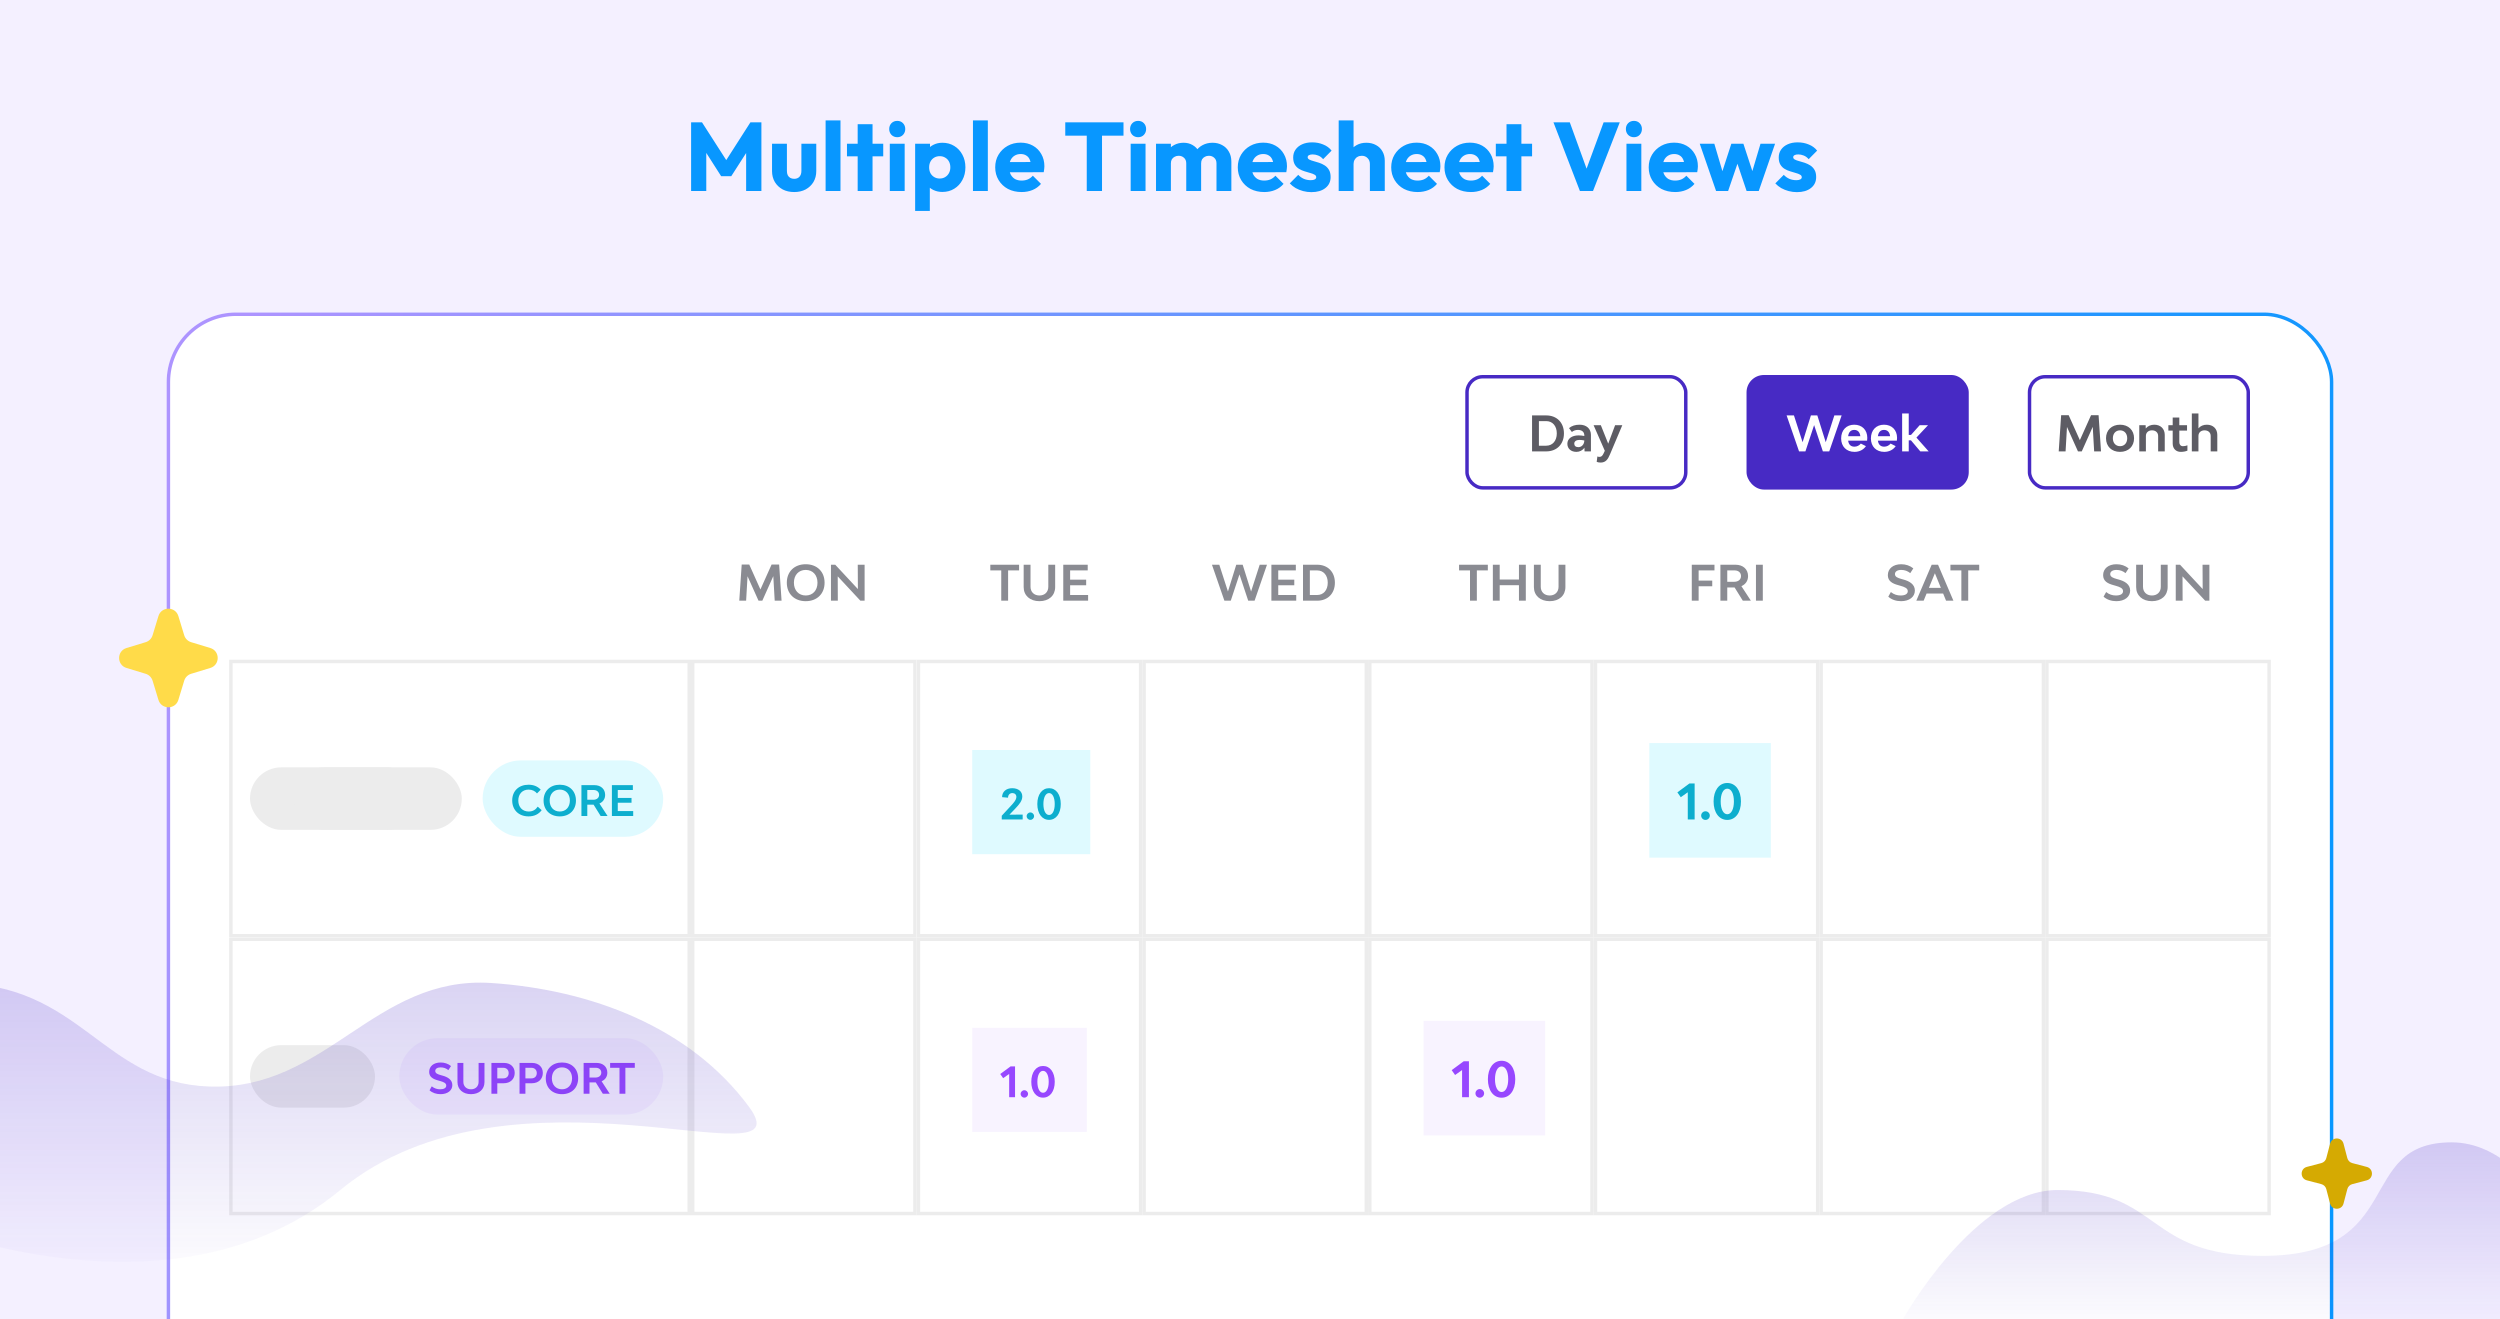 <svg width="720" height="380" viewBox="0 0 720 380" fill="none" xmlns="http://www.w3.org/2000/svg">
<rect x="0" y="0" width="720" height="380" fill="#333333" stroke="none"/>
<g clip-path="url(#clip0_118_1544)">
<rect width="720" height="380" fill="#F4F0FF"/>
<path d="M199.039 55V35.232H202.175L209.959 47.356H208.363L216.119 35.232H219.283V55H214.887V42.652L215.671 42.848L210.603 50.744H207.691L202.651 42.848L203.407 42.652V55H199.039ZM228.73 55.308C227.479 55.308 226.369 55.056 225.398 54.552C224.446 54.029 223.699 53.32 223.158 52.424C222.617 51.509 222.346 50.464 222.346 49.288V41.392H226.63V49.232C226.63 49.699 226.705 50.1 226.854 50.436C227.022 50.772 227.265 51.033 227.582 51.22C227.899 51.407 228.282 51.5 228.73 51.5C229.365 51.5 229.869 51.304 230.242 50.912C230.615 50.501 230.802 49.941 230.802 49.232V41.392H235.086V49.26C235.086 50.455 234.815 51.509 234.274 52.424C233.733 53.32 232.986 54.029 232.034 54.552C231.082 55.056 229.981 55.308 228.73 55.308ZM237.776 55V34.672H242.06V55H237.776ZM247.008 55V35.764H251.292V55H247.008ZM243.928 45.032V41.392H254.372V45.032H243.928ZM256.26 55V41.392H260.544V55H256.26ZM258.416 39.516C257.744 39.516 257.184 39.292 256.736 38.844C256.307 38.377 256.092 37.817 256.092 37.164C256.092 36.492 256.307 35.932 256.736 35.484C257.184 35.036 257.744 34.812 258.416 34.812C259.088 34.812 259.639 35.036 260.068 35.484C260.497 35.932 260.712 36.492 260.712 37.164C260.712 37.817 260.497 38.377 260.068 38.844C259.639 39.292 259.088 39.516 258.416 39.516ZM271.401 55.28C270.486 55.28 269.646 55.103 268.881 54.748C268.115 54.393 267.49 53.908 267.005 53.292C266.519 52.657 266.239 51.939 266.165 51.136V45.396C266.239 44.593 266.519 43.865 267.005 43.212C267.49 42.559 268.115 42.045 268.881 41.672C269.646 41.299 270.486 41.112 271.401 41.112C272.689 41.112 273.827 41.42 274.817 42.036C275.825 42.652 276.609 43.492 277.169 44.556C277.747 45.62 278.037 46.833 278.037 48.196C278.037 49.559 277.747 50.772 277.169 51.836C276.609 52.9 275.825 53.74 274.817 54.356C273.827 54.972 272.689 55.28 271.401 55.28ZM263.561 60.74V41.392H267.845V44.892L267.145 48.196L267.789 51.5V60.74H263.561ZM270.617 51.416C271.233 51.416 271.765 51.276 272.213 50.996C272.679 50.716 273.043 50.333 273.305 49.848C273.566 49.363 273.697 48.812 273.697 48.196C273.697 47.561 273.566 47.001 273.305 46.516C273.043 46.031 272.679 45.657 272.213 45.396C271.765 45.116 271.242 44.976 270.645 44.976C270.047 44.976 269.515 45.116 269.049 45.396C268.601 45.657 268.246 46.031 267.985 46.516C267.723 47.001 267.593 47.561 267.593 48.196C267.593 48.812 267.714 49.363 267.957 49.848C268.218 50.333 268.582 50.716 269.049 50.996C269.515 51.276 270.038 51.416 270.617 51.416ZM280.213 55V34.672H284.497V55H280.213ZM294.234 55.308C292.759 55.308 291.443 55.009 290.286 54.412C289.147 53.796 288.251 52.947 287.598 51.864C286.945 50.781 286.618 49.559 286.618 48.196C286.618 46.833 286.935 45.62 287.57 44.556C288.223 43.473 289.101 42.624 290.202 42.008C291.303 41.392 292.545 41.084 293.926 41.084C295.27 41.084 296.455 41.373 297.482 41.952C298.509 42.531 299.311 43.333 299.89 44.36C300.487 45.387 300.786 46.563 300.786 47.888C300.786 48.131 300.767 48.392 300.73 48.672C300.711 48.933 300.665 49.241 300.59 49.596L288.858 49.624V46.684L298.77 46.656L296.922 47.888C296.903 47.104 296.782 46.46 296.558 45.956C296.334 45.433 295.998 45.041 295.55 44.78C295.121 44.5 294.589 44.36 293.954 44.36C293.282 44.36 292.694 44.519 292.19 44.836C291.705 45.135 291.322 45.564 291.042 46.124C290.781 46.684 290.65 47.365 290.65 48.168C290.65 48.971 290.79 49.661 291.07 50.24C291.369 50.8 291.779 51.239 292.302 51.556C292.843 51.855 293.478 52.004 294.206 52.004C294.878 52.004 295.485 51.892 296.026 51.668C296.567 51.425 297.043 51.071 297.454 50.604L299.806 52.956C299.134 53.74 298.322 54.328 297.37 54.72C296.418 55.112 295.373 55.308 294.234 55.308ZM312.984 55V35.512H317.38V55H312.984ZM306.796 39.068V35.232H323.568V39.068H306.796ZM325.631 55V41.392H329.915V55H325.631ZM327.787 39.516C327.115 39.516 326.555 39.292 326.107 38.844C325.678 38.377 325.463 37.817 325.463 37.164C325.463 36.492 325.678 35.932 326.107 35.484C326.555 35.036 327.115 34.812 327.787 34.812C328.459 34.812 329.01 35.036 329.439 35.484C329.868 35.932 330.083 36.492 330.083 37.164C330.083 37.817 329.868 38.377 329.439 38.844C329.01 39.292 328.459 39.516 327.787 39.516ZM332.932 55V41.392H337.216V55H332.932ZM341.64 55V47.048C341.64 46.357 341.425 45.825 340.996 45.452C340.585 45.06 340.072 44.864 339.456 44.864C339.027 44.864 338.644 44.957 338.308 45.144C337.972 45.312 337.701 45.555 337.496 45.872C337.309 46.189 337.216 46.581 337.216 47.048L335.564 46.32C335.564 45.237 335.797 44.313 336.264 43.548C336.731 42.764 337.365 42.167 338.168 41.756C338.971 41.327 339.876 41.112 340.884 41.112C341.836 41.112 342.685 41.327 343.432 41.756C344.197 42.185 344.804 42.783 345.252 43.548C345.7 44.313 345.924 45.228 345.924 46.292V55H341.64ZM350.348 55V47.048C350.348 46.357 350.133 45.825 349.704 45.452C349.293 45.06 348.78 44.864 348.164 44.864C347.735 44.864 347.352 44.957 347.016 45.144C346.68 45.312 346.409 45.555 346.204 45.872C346.017 46.189 345.924 46.581 345.924 47.048L343.46 46.712C343.497 45.555 343.768 44.565 344.272 43.744C344.795 42.904 345.476 42.26 346.316 41.812C347.175 41.345 348.136 41.112 349.2 41.112C350.245 41.112 351.169 41.336 351.972 41.784C352.793 42.213 353.437 42.839 353.904 43.66C354.389 44.463 354.632 45.433 354.632 46.572V55H350.348ZM364.097 55.308C362.623 55.308 361.307 55.009 360.149 54.412C359.011 53.796 358.115 52.947 357.461 51.864C356.808 50.781 356.481 49.559 356.481 48.196C356.481 46.833 356.799 45.62 357.433 44.556C358.087 43.473 358.964 42.624 360.065 42.008C361.167 41.392 362.408 41.084 363.789 41.084C365.133 41.084 366.319 41.373 367.345 41.952C368.372 42.531 369.175 43.333 369.753 44.36C370.351 45.387 370.649 46.563 370.649 47.888C370.649 48.131 370.631 48.392 370.593 48.672C370.575 48.933 370.528 49.241 370.453 49.596L358.721 49.624V46.684L368.633 46.656L366.785 47.888C366.767 47.104 366.645 46.46 366.421 45.956C366.197 45.433 365.861 45.041 365.413 44.78C364.984 44.5 364.452 44.36 363.817 44.36C363.145 44.36 362.557 44.519 362.053 44.836C361.568 45.135 361.185 45.564 360.905 46.124C360.644 46.684 360.513 47.365 360.513 48.168C360.513 48.971 360.653 49.661 360.933 50.24C361.232 50.8 361.643 51.239 362.165 51.556C362.707 51.855 363.341 52.004 364.069 52.004C364.741 52.004 365.348 51.892 365.889 51.668C366.431 51.425 366.907 51.071 367.317 50.604L369.669 52.956C368.997 53.74 368.185 54.328 367.233 54.72C366.281 55.112 365.236 55.308 364.097 55.308ZM377.673 55.336C376.87 55.336 376.077 55.233 375.293 55.028C374.528 54.823 373.809 54.533 373.137 54.16C372.484 53.768 371.924 53.32 371.457 52.816L373.893 50.352C374.341 50.837 374.873 51.22 375.489 51.5C376.105 51.761 376.777 51.892 377.505 51.892C378.009 51.892 378.392 51.817 378.653 51.668C378.933 51.519 379.073 51.313 379.073 51.052C379.073 50.716 378.905 50.464 378.569 50.296C378.252 50.109 377.841 49.951 377.337 49.82C376.833 49.671 376.301 49.512 375.741 49.344C375.181 49.176 374.649 48.943 374.145 48.644C373.641 48.345 373.23 47.935 372.913 47.412C372.596 46.871 372.437 46.189 372.437 45.368C372.437 44.491 372.661 43.735 373.109 43.1C373.557 42.447 374.192 41.933 375.013 41.56C375.834 41.187 376.796 41 377.897 41C379.054 41 380.118 41.205 381.089 41.616C382.078 42.008 382.881 42.596 383.497 43.38L381.061 45.844C380.632 45.34 380.146 44.985 379.605 44.78C379.082 44.575 378.569 44.472 378.065 44.472C377.58 44.472 377.216 44.547 376.973 44.696C376.73 44.827 376.609 45.023 376.609 45.284C376.609 45.564 376.768 45.788 377.085 45.956C377.402 46.124 377.813 46.273 378.317 46.404C378.821 46.535 379.353 46.693 379.913 46.88C380.473 47.067 381.005 47.319 381.509 47.636C382.013 47.953 382.424 48.383 382.741 48.924C383.058 49.447 383.217 50.137 383.217 50.996C383.217 52.321 382.713 53.376 381.705 54.16C380.716 54.944 379.372 55.336 377.673 55.336ZM394.529 55V47.244C394.529 46.535 394.305 45.965 393.857 45.536C393.428 45.088 392.877 44.864 392.205 44.864C391.739 44.864 391.328 44.967 390.973 45.172C390.619 45.359 390.339 45.639 390.133 46.012C389.928 46.367 389.825 46.777 389.825 47.244L388.173 46.432C388.173 45.368 388.397 44.435 388.845 43.632C389.293 42.829 389.919 42.213 390.721 41.784C391.524 41.336 392.448 41.112 393.493 41.112C394.557 41.112 395.491 41.336 396.293 41.784C397.096 42.213 397.712 42.82 398.141 43.604C398.589 44.369 398.813 45.265 398.813 46.292V55H394.529ZM385.541 55V34.672H389.825V55H385.541ZM408.285 55.308C406.81 55.308 405.494 55.009 404.337 54.412C403.198 53.796 402.302 52.947 401.649 51.864C400.995 50.781 400.669 49.559 400.669 48.196C400.669 46.833 400.986 45.62 401.621 44.556C402.274 43.473 403.151 42.624 404.253 42.008C405.354 41.392 406.595 41.084 407.977 41.084C409.321 41.084 410.506 41.373 411.533 41.952C412.559 42.531 413.362 43.333 413.941 44.36C414.538 45.387 414.837 46.563 414.837 47.888C414.837 48.131 414.818 48.392 414.781 48.672C414.762 48.933 414.715 49.241 414.641 49.596L402.909 49.624V46.684L412.821 46.656L410.973 47.888C410.954 47.104 410.833 46.46 410.609 45.956C410.385 45.433 410.049 45.041 409.601 44.78C409.171 44.5 408.639 44.36 408.005 44.36C407.333 44.36 406.745 44.519 406.241 44.836C405.755 45.135 405.373 45.564 405.093 46.124C404.831 46.684 404.701 47.365 404.701 48.168C404.701 48.971 404.841 49.661 405.121 50.24C405.419 50.8 405.83 51.239 406.353 51.556C406.894 51.855 407.529 52.004 408.257 52.004C408.929 52.004 409.535 51.892 410.077 51.668C410.618 51.425 411.094 51.071 411.505 50.604L413.857 52.956C413.185 53.74 412.373 54.328 411.421 54.72C410.469 55.112 409.423 55.308 408.285 55.308ZM423.625 55.308C422.15 55.308 420.834 55.009 419.677 54.412C418.538 53.796 417.642 52.947 416.989 51.864C416.335 50.781 416.009 49.559 416.009 48.196C416.009 46.833 416.326 45.62 416.961 44.556C417.614 43.473 418.491 42.624 419.593 42.008C420.694 41.392 421.935 41.084 423.317 41.084C424.661 41.084 425.846 41.373 426.873 41.952C427.899 42.531 428.702 43.333 429.281 44.36C429.878 45.387 430.177 46.563 430.177 47.888C430.177 48.131 430.158 48.392 430.121 48.672C430.102 48.933 430.055 49.241 429.981 49.596L418.249 49.624V46.684L428.161 46.656L426.313 47.888C426.294 47.104 426.173 46.46 425.949 45.956C425.725 45.433 425.389 45.041 424.941 44.78C424.511 44.5 423.979 44.36 423.345 44.36C422.673 44.36 422.085 44.519 421.581 44.836C421.095 45.135 420.713 45.564 420.433 46.124C420.171 46.684 420.041 47.365 420.041 48.168C420.041 48.971 420.181 49.661 420.461 50.24C420.759 50.8 421.17 51.239 421.693 51.556C422.234 51.855 422.869 52.004 423.597 52.004C424.269 52.004 424.875 51.892 425.417 51.668C425.958 51.425 426.434 51.071 426.845 50.604L429.197 52.956C428.525 53.74 427.713 54.328 426.761 54.72C425.809 55.112 424.763 55.308 423.625 55.308ZM433.876 55V35.764H438.16V55H433.876ZM430.796 45.032V41.392H441.24V45.032H430.796ZM455.011 55L447.395 35.232H452.099L457.895 51.22H455.963L461.843 35.232H466.491L458.791 55H455.011ZM468.42 55V41.392H472.704V55H468.42ZM470.576 39.516C469.904 39.516 469.344 39.292 468.896 38.844C468.467 38.377 468.252 37.817 468.252 37.164C468.252 36.492 468.467 35.932 468.896 35.484C469.344 35.036 469.904 34.812 470.576 34.812C471.248 34.812 471.799 35.036 472.228 35.484C472.658 35.932 472.872 36.492 472.872 37.164C472.872 37.817 472.658 38.377 472.228 38.844C471.799 39.292 471.248 39.516 470.576 39.516ZM482.441 55.308C480.966 55.308 479.65 55.009 478.493 54.412C477.354 53.796 476.458 52.947 475.805 51.864C475.152 50.781 474.825 49.559 474.825 48.196C474.825 46.833 475.142 45.62 475.777 44.556C476.43 43.473 477.308 42.624 478.409 42.008C479.51 41.392 480.752 41.084 482.133 41.084C483.477 41.084 484.662 41.373 485.689 41.952C486.716 42.531 487.518 43.333 488.097 44.36C488.694 45.387 488.993 46.563 488.993 47.888C488.993 48.131 488.974 48.392 488.937 48.672C488.918 48.933 488.872 49.241 488.797 49.596L477.065 49.624V46.684L486.977 46.656L485.129 47.888C485.11 47.104 484.989 46.46 484.765 45.956C484.541 45.433 484.205 45.041 483.757 44.78C483.328 44.5 482.796 44.36 482.161 44.36C481.489 44.36 480.901 44.519 480.397 44.836C479.912 45.135 479.529 45.564 479.249 46.124C478.988 46.684 478.857 47.365 478.857 48.168C478.857 48.971 478.997 49.661 479.277 50.24C479.576 50.8 479.986 51.239 480.509 51.556C481.05 51.855 481.685 52.004 482.413 52.004C483.085 52.004 483.692 51.892 484.233 51.668C484.774 51.425 485.25 51.071 485.661 50.604L488.013 52.956C487.341 53.74 486.529 54.328 485.577 54.72C484.625 55.112 483.58 55.308 482.441 55.308ZM494.229 55L489.525 41.392H493.725L496.637 51.276L495.405 51.304L498.625 41.392H502.097L505.345 51.304L504.085 51.276L507.025 41.392H511.225L506.521 55H503.021L499.857 45.592H500.921L497.701 55H494.229ZM517.509 55.336C516.706 55.336 515.913 55.233 515.129 55.028C514.364 54.823 513.645 54.533 512.973 54.16C512.32 53.768 511.76 53.32 511.293 52.816L513.729 50.352C514.177 50.837 514.709 51.22 515.325 51.5C515.941 51.761 516.613 51.892 517.341 51.892C517.845 51.892 518.228 51.817 518.489 51.668C518.769 51.519 518.909 51.313 518.909 51.052C518.909 50.716 518.741 50.464 518.405 50.296C518.088 50.109 517.677 49.951 517.173 49.82C516.669 49.671 516.137 49.512 515.577 49.344C515.017 49.176 514.485 48.943 513.981 48.644C513.477 48.345 513.066 47.935 512.749 47.412C512.432 46.871 512.273 46.189 512.273 45.368C512.273 44.491 512.497 43.735 512.945 43.1C513.393 42.447 514.028 41.933 514.849 41.56C515.67 41.187 516.632 41 517.733 41C518.89 41 519.954 41.205 520.925 41.616C521.914 42.008 522.717 42.596 523.333 43.38L520.897 45.844C520.468 45.34 519.982 44.985 519.441 44.78C518.918 44.575 518.405 44.472 517.901 44.472C517.416 44.472 517.052 44.547 516.809 44.696C516.566 44.827 516.445 45.023 516.445 45.284C516.445 45.564 516.604 45.788 516.921 45.956C517.238 46.124 517.649 46.273 518.153 46.404C518.657 46.535 519.189 46.693 519.749 46.88C520.309 47.067 520.841 47.319 521.345 47.636C521.849 47.953 522.26 48.383 522.577 48.924C522.894 49.447 523.053 50.137 523.053 50.996C523.053 52.321 522.549 53.376 521.541 54.16C520.552 54.944 519.208 55.336 517.509 55.336Z" fill="#0897FF"/>
<g clip-path="url(#clip1_118_1544)">
<rect x="48" y="90" width="624" height="438" rx="20" fill="white"/>
<g clip-path="url(#clip2_118_1544)">
<rect x="66" y="190" width="133" height="80" fill="white"/>
<rect x="139" y="219" width="52" height="22" rx="11" fill="#DFFAFF"/>
<path d="M152.232 235.12C149.412 235.12 147.516 233.284 147.516 230.536C147.516 227.812 149.4 226 152.22 226C153.672 226 154.848 226.48 155.724 227.428L154.656 228.508C154.152 227.86 153.3 227.404 152.244 227.404C150.456 227.404 149.268 228.664 149.268 230.548C149.268 232.456 150.48 233.716 152.268 233.716C153.468 233.716 154.296 233.176 154.86 232.312L156 233.332C155.148 234.496 153.852 235.12 152.232 235.12ZM161.219 235.12C158.423 235.12 156.551 233.296 156.551 230.56C156.551 227.824 158.423 226 161.219 226C164.003 226 165.875 227.824 165.875 230.56C165.875 233.296 164.003 235.12 161.219 235.12ZM161.219 233.716C162.959 233.716 164.123 232.456 164.123 230.56C164.123 228.664 162.959 227.404 161.219 227.404C159.479 227.404 158.303 228.664 158.303 230.56C158.303 232.456 159.479 233.716 161.219 233.716ZM172.983 235L170.955 231.736H169.143V235H167.451V226.12H171.171C173.043 226.12 174.279 227.248 174.279 228.928C174.279 230.08 173.667 230.968 172.635 231.412L174.975 235H172.983ZM169.143 227.524V230.332H170.859C171.867 230.332 172.539 229.768 172.539 228.928C172.539 228.088 171.915 227.524 170.979 227.524H169.143ZM177.92 233.596H182.36V235H176.228V226.12H182.264V227.524H177.92V229.804H181.88V231.196H177.92V233.596Z" fill="#0DAECE"/>
<rect x="72" y="221" width="61" height="18" rx="9" fill="#ECECEC"/>
<rect x="84.5" y="221" width="36" height="18" rx="9" fill="#ECECEC"/>
</g>
<rect x="66.5" y="190.5" width="132" height="79" stroke="#ECECEC"/>
<rect x="199.5" y="190.5" width="64" height="79" fill="white"/>
<rect x="199.5" y="190.5" width="64" height="79" stroke="#ECECEC"/>
<g clip-path="url(#clip3_118_1544)">
<rect x="264" y="190" width="65" height="80" fill="white"/>
<rect width="34" height="30" transform="translate(280 216)" fill="#DFFAFF"/>
<path d="M288.504 236V234.932L291.252 231.956C291.72 231.44 292.716 230.432 292.716 229.508C292.716 228.848 292.248 228.404 291.564 228.404C290.808 228.404 290.316 228.944 290.316 229.736L288.6 229.58C288.6 228.032 289.764 227 291.516 227C293.268 227 294.42 227.936 294.42 229.376C294.42 230.636 293.556 231.656 292.368 232.904L290.712 234.632L294.528 234.596V236H288.504ZM296.745 236.12C296.157 236.12 295.677 235.64 295.677 235.052C295.677 234.464 296.157 233.984 296.745 233.984C297.333 233.984 297.813 234.464 297.813 235.052C297.813 235.64 297.333 236.12 296.745 236.12ZM302.13 236.12C300.102 236.12 298.746 234.296 298.746 231.56C298.746 228.824 300.102 227 302.13 227C304.158 227 305.502 228.824 305.502 231.56C305.502 234.296 304.158 236.12 302.13 236.12ZM302.13 234.716C303.114 234.716 303.762 233.456 303.762 231.56C303.762 229.664 303.114 228.404 302.13 228.404C301.146 228.404 300.498 229.664 300.498 231.56C300.498 233.456 301.146 234.716 302.13 234.716Z" fill="#0DAECE"/>
</g>
<rect x="264.5" y="190.5" width="64" height="79" stroke="#ECECEC"/>
<rect x="329.5" y="190.5" width="64" height="79" fill="white"/>
<rect x="329.5" y="190.5" width="64" height="79" stroke="#ECECEC"/>
<rect x="394.5" y="190.5" width="64" height="79" fill="white"/>
<rect x="394.5" y="190.5" width="64" height="79" stroke="#ECECEC"/>
<rect x="459.5" y="190.5" width="64" height="79" fill="white"/>
<rect x="459.5" y="190.5" width="64" height="79" stroke="#ECECEC"/>
<rect width="35" height="33" transform="translate(475 214)" fill="#DFFAFF"/>
<path d="M486.08 236V228.174L484.064 229.602L483.084 228.202L486.556 225.64H488.054V236H486.08ZM491.179 236.14C490.493 236.14 489.933 235.58 489.933 234.894C489.933 234.208 490.493 233.648 491.179 233.648C491.865 233.648 492.425 234.208 492.425 234.894C492.425 235.58 491.865 236.14 491.179 236.14ZM497.461 236.14C495.095 236.14 493.513 234.012 493.513 230.82C493.513 227.628 495.095 225.5 497.461 225.5C499.827 225.5 501.395 227.628 501.395 230.82C501.395 234.012 499.827 236.14 497.461 236.14ZM497.461 234.502C498.609 234.502 499.365 233.032 499.365 230.82C499.365 228.608 498.609 227.138 497.461 227.138C496.313 227.138 495.557 228.608 495.557 230.82C495.557 233.032 496.313 234.502 497.461 234.502Z" fill="#0DAECE"/>
<rect x="524.5" y="190.5" width="64" height="79" fill="white"/>
<rect x="524.5" y="190.5" width="64" height="79" stroke="#ECECEC"/>
<rect x="589.5" y="190.5" width="64" height="79" fill="white"/>
<rect x="589.5" y="190.5" width="64" height="79" stroke="#ECECEC"/>
<g clip-path="url(#clip4_118_1544)">
<g clip-path="url(#clip5_118_1544)">
<rect x="66" y="270" width="133" height="80" fill="white"/>
<rect x="115" y="299" width="76" height="22" rx="11" fill="#F8F3FF"/>
<path d="M126.864 315.12C125.64 315.12 124.5 314.736 123.708 314.004L124.344 312.864C125.1 313.488 125.94 313.716 126.756 313.716C127.872 313.716 128.52 313.332 128.52 312.648C128.52 311.928 127.776 311.616 126.66 311.304L126.156 311.16C124.692 310.764 123.6 310.152 123.6 308.7C123.6 307.08 124.908 306 126.888 306C128.028 306 129.036 306.336 129.888 307.02L129.132 308.196C128.472 307.668 127.764 307.404 126.9 307.404C125.964 307.404 125.352 307.8 125.352 308.424C125.352 309.132 126.06 309.384 126.936 309.636L127.452 309.78C128.82 310.152 130.272 310.896 130.272 312.492C130.272 314.064 128.904 315.12 126.864 315.12ZM135.653 315.12C133.313 315.12 131.753 313.728 131.753 311.64V306.12H133.445V311.568C133.445 312.852 134.333 313.716 135.653 313.716C136.961 313.716 137.837 312.852 137.837 311.568V306.12H139.529V311.64C139.529 313.728 137.981 315.12 135.653 315.12ZM145.129 306.12C147.001 306.12 148.237 307.272 148.237 308.988C148.237 310.776 146.977 311.976 145.069 311.976H143.221V315H141.529V306.12H145.129ZM144.949 310.572C145.909 310.572 146.497 309.96 146.497 309.048C146.497 308.136 145.885 307.524 144.949 307.524H143.221V310.572H144.949ZM153.226 306.12C155.098 306.12 156.334 307.272 156.334 308.988C156.334 310.776 155.074 311.976 153.166 311.976H151.318V315H149.626V306.12H153.226ZM153.046 310.572C154.006 310.572 154.594 309.96 154.594 309.048C154.594 308.136 153.982 307.524 153.046 307.524H151.318V310.572H153.046ZM161.852 315.12C159.056 315.12 157.184 313.296 157.184 310.56C157.184 307.824 159.056 306 161.852 306C164.636 306 166.508 307.824 166.508 310.56C166.508 313.296 164.636 315.12 161.852 315.12ZM161.852 313.716C163.592 313.716 164.756 312.456 164.756 310.56C164.756 308.664 163.592 307.404 161.852 307.404C160.112 307.404 158.936 308.664 158.936 310.56C158.936 312.456 160.112 313.716 161.852 313.716ZM173.615 315L171.587 311.736H169.775V315H168.083V306.12H171.803C173.675 306.12 174.911 307.248 174.911 308.928C174.911 310.08 174.299 310.968 173.267 311.412L175.607 315H173.615ZM169.775 307.524V310.332H171.491C172.499 310.332 173.171 309.768 173.171 308.928C173.171 308.088 172.547 307.524 171.611 307.524H169.775ZM182.819 306.12V307.524H180.107V315H178.415V307.524H175.715V306.12H182.819Z" fill="#9747FF"/>
<rect x="72" y="301" width="36" height="18" rx="9" fill="#ECECEC"/>
</g>
<rect x="66.5" y="270.5" width="132" height="79" stroke="#ECECEC"/>
<rect x="199.5" y="270.5" width="64" height="79" fill="white"/>
<rect x="199.5" y="270.5" width="64" height="79" stroke="#ECECEC"/>
<rect x="264.5" y="270.5" width="64" height="79" fill="white"/>
<rect x="264.5" y="270.5" width="64" height="79" stroke="#ECECEC"/>
<rect width="33" height="30" transform="translate(280 296)" fill="#F8F3FF"/>
<path d="M290.64 316V309.292L288.912 310.516L288.072 309.316L291.048 307.12H292.332V316H290.64ZM295.011 316.12C294.423 316.12 293.943 315.64 293.943 315.052C293.943 314.464 294.423 313.984 295.011 313.984C295.599 313.984 296.079 314.464 296.079 315.052C296.079 315.64 295.599 316.12 295.011 316.12ZM300.396 316.12C298.368 316.12 297.012 314.296 297.012 311.56C297.012 308.824 298.368 307 300.396 307C302.424 307 303.768 308.824 303.768 311.56C303.768 314.296 302.424 316.12 300.396 316.12ZM300.396 314.716C301.38 314.716 302.028 313.456 302.028 311.56C302.028 309.664 301.38 308.404 300.396 308.404C299.412 308.404 298.764 309.664 298.764 311.56C298.764 313.456 299.412 314.716 300.396 314.716Z" fill="#9747FF"/>
<rect x="329.5" y="270.5" width="64" height="79" fill="white"/>
<rect x="329.5" y="270.5" width="64" height="79" stroke="#ECECEC"/>
<rect x="394.5" y="270.5" width="64" height="79" fill="white"/>
<rect x="394.5" y="270.5" width="64" height="79" stroke="#ECECEC"/>
<rect width="35" height="33" transform="translate(410 294)" fill="#F8F3FF"/>
<path d="M421.08 316V308.174L419.064 309.602L418.084 308.202L421.556 305.64H423.054V316H421.08ZM426.179 316.14C425.493 316.14 424.933 315.58 424.933 314.894C424.933 314.208 425.493 313.648 426.179 313.648C426.865 313.648 427.425 314.208 427.425 314.894C427.425 315.58 426.865 316.14 426.179 316.14ZM432.461 316.14C430.095 316.14 428.513 314.012 428.513 310.82C428.513 307.628 430.095 305.5 432.461 305.5C434.827 305.5 436.395 307.628 436.395 310.82C436.395 314.012 434.827 316.14 432.461 316.14ZM432.461 314.502C433.609 314.502 434.365 313.032 434.365 310.82C434.365 308.608 433.609 307.138 432.461 307.138C431.313 307.138 430.557 308.608 430.557 310.82C430.557 313.032 431.313 314.502 432.461 314.502Z" fill="#9747FF"/>
<rect x="459.5" y="270.5" width="64" height="79" fill="white"/>
<rect x="459.5" y="270.5" width="64" height="79" stroke="#ECECEC"/>
<rect x="524.5" y="270.5" width="64" height="79" fill="white"/>
<rect x="524.5" y="270.5" width="64" height="79" stroke="#ECECEC"/>
<rect x="589.5" y="270.5" width="64" height="79" fill="white"/>
<rect x="589.5" y="270.5" width="64" height="79" stroke="#ECECEC"/>
</g>
<path d="M225.09 173H223.116L222.71 165.93L219.546 173H218.454L215.29 165.958L214.884 173H212.91L213.61 162.584H215.78L219 169.766L222.22 162.584H224.39L225.09 173ZM232.048 173.14C228.786 173.14 226.602 171.012 226.602 167.82C226.602 164.628 228.786 162.5 232.048 162.5C235.296 162.5 237.48 164.628 237.48 167.82C237.48 171.012 235.296 173.14 232.048 173.14ZM232.048 171.502C234.078 171.502 235.436 170.032 235.436 167.82C235.436 165.608 234.078 164.138 232.048 164.138C230.018 164.138 228.646 165.608 228.646 167.82C228.646 170.032 230.018 171.502 232.048 171.502ZM239.318 173V162.64H240.55L247.074 169.654L247.032 162.64H249.006V173H247.788L241.264 165.986L241.292 173H239.318Z" fill="#8A8B92"/>
<path d="M293.498 162.64V164.278H290.334V173H288.36V164.278H285.21V162.64H293.498ZM299.365 173.14C296.635 173.14 294.815 171.516 294.815 169.08V162.64H296.789V168.996C296.789 170.494 297.825 171.502 299.365 171.502C300.891 171.502 301.913 170.494 301.913 168.996V162.64H303.887V169.08C303.887 171.516 302.081 173.14 299.365 173.14ZM308.194 171.362H313.374V173H306.22V162.64H313.262V164.278H308.194V166.938H312.814V168.562H308.194V171.362Z" fill="#8A8B92"/>
<path d="M362.79 162.64H364.89L361.32 173H359.486L356.966 165.426L354.46 173H352.626L349.042 162.64H351.156L353.648 170.354L356.042 162.64H357.89L360.312 170.354L362.79 162.64ZM368.134 171.362H373.314V173H366.16V162.64H373.202V164.278H368.134V166.938H372.754V168.562H368.134V171.362ZM379.339 162.64C382.405 162.64 384.449 164.712 384.449 167.82C384.449 170.928 382.405 173 379.339 173H375.265V162.64H379.339ZM379.339 171.362C381.173 171.362 382.391 169.948 382.391 167.82C382.391 165.692 381.173 164.278 379.339 164.278H377.239V171.362H379.339Z" fill="#8A8B92"/>
<path d="M428.498 162.64V164.278H425.334V173H423.36V164.278H420.21V162.64H428.498ZM437.459 162.64H439.433V173H437.459V168.534H431.915V173H429.941V162.64H431.915V166.91H437.459V162.64ZM446.314 173.14C443.584 173.14 441.764 171.516 441.764 169.08V162.64H443.738V168.996C443.738 170.494 444.774 171.502 446.314 171.502C447.84 171.502 448.862 170.494 448.862 168.996V162.64H450.836V169.08C450.836 171.516 449.03 173.14 446.314 173.14Z" fill="#8A8B92"/>
<path d="M493.77 164.278H489.206V167.218H493.126V168.842H489.206V173H487.232V162.64H493.77V164.278ZM501.93 173L499.564 169.192H497.45V173H495.476V162.64H499.816C502 162.64 503.442 163.956 503.442 165.916C503.442 167.26 502.728 168.296 501.524 168.814L504.254 173H501.93ZM497.45 164.278V167.554H499.452C500.628 167.554 501.412 166.896 501.412 165.916C501.412 164.936 500.684 164.278 499.592 164.278H497.45ZM505.716 173V162.64H507.69V173H505.716Z" fill="#8A8B92"/>
<path d="M547.508 173.14C546.08 173.14 544.75 172.692 543.826 171.838L544.568 170.508C545.45 171.236 546.43 171.502 547.382 171.502C548.684 171.502 549.44 171.054 549.44 170.256C549.44 169.416 548.572 169.052 547.27 168.688L546.682 168.52C544.974 168.058 543.7 167.344 543.7 165.65C543.7 163.76 545.226 162.5 547.536 162.5C548.866 162.5 550.042 162.892 551.036 163.69L550.154 165.062C549.384 164.446 548.558 164.138 547.55 164.138C546.458 164.138 545.744 164.6 545.744 165.328C545.744 166.154 546.57 166.448 547.592 166.742L548.194 166.91C549.79 167.344 551.484 168.212 551.484 170.074C551.484 171.908 549.888 173.14 547.508 173.14ZM560.467 173L559.627 170.942H554.853L554.013 173H551.899L556.323 162.64H558.157L562.581 173H560.467ZM555.525 169.304H558.969L557.247 165.09L555.525 169.304ZM570.01 162.64V164.278H566.846V173H564.872V164.278H561.722V162.64H570.01Z" fill="#8A8B92"/>
<path d="M609.508 173.14C608.08 173.14 606.75 172.692 605.826 171.838L606.568 170.508C607.45 171.236 608.43 171.502 609.382 171.502C610.684 171.502 611.44 171.054 611.44 170.256C611.44 169.416 610.572 169.052 609.27 168.688L608.682 168.52C606.974 168.058 605.7 167.344 605.7 165.65C605.7 163.76 607.226 162.5 609.536 162.5C610.866 162.5 612.042 162.892 613.036 163.69L612.154 165.062C611.384 164.446 610.558 164.138 609.55 164.138C608.458 164.138 607.744 164.6 607.744 165.328C607.744 166.154 608.57 166.448 609.592 166.742L610.194 166.91C611.79 167.344 613.484 168.212 613.484 170.074C613.484 171.908 611.888 173.14 609.508 173.14ZM619.761 173.14C617.031 173.14 615.211 171.516 615.211 169.08V162.64H617.185V168.996C617.185 170.494 618.221 171.502 619.761 171.502C621.287 171.502 622.309 170.494 622.309 168.996V162.64H624.283V169.08C624.283 171.516 622.477 173.14 619.761 173.14ZM626.617 173V162.64H627.849L634.373 169.654L634.331 162.64H636.305V173H635.087L628.563 165.986L628.591 173H626.617Z" fill="#8A8B92"/>
<rect x="422.5" y="108.5" width="63" height="32" rx="4.5" stroke="#472AC4"/>
<path d="M445.306 119.64C448.372 119.64 450.416 121.712 450.416 124.82C450.416 127.928 448.372 130 445.306 130H441.232V119.64H445.306ZM445.306 128.362C447.14 128.362 448.358 126.948 448.358 124.82C448.358 122.692 447.14 121.278 445.306 121.278H443.206V128.362H445.306ZM454.954 122.314C456.886 122.314 458.188 123.476 458.188 125.254V130H456.354L456.312 128.922C455.808 129.706 454.94 130.14 454.016 130.14C452.448 130.14 451.398 129.202 451.398 127.802C451.398 126.346 452.686 125.394 454.618 125.394C455.136 125.394 455.71 125.45 456.284 125.562V125.422C456.284 124.414 455.612 123.812 454.464 123.812C453.75 123.812 453.176 124.022 452.7 124.414L451.874 123.294C452.686 122.636 453.638 122.314 454.954 122.314ZM454.562 128.782C455.444 128.782 456.27 128.082 456.284 126.85C455.794 126.752 455.29 126.696 454.856 126.696C453.96 126.696 453.386 127.116 453.386 127.76C453.386 128.376 453.792 128.782 454.562 128.782ZM460.968 133.22C460.534 133.22 460.128 133.136 459.848 133.01L460.044 131.456C460.212 131.54 460.408 131.582 460.646 131.582C461.262 131.582 461.514 131.204 461.808 130.63L462.186 129.832L458.952 122.454H461.038L463.166 127.774L465.154 122.454H467.226L463.67 130.868C463.068 132.324 462.424 133.22 460.968 133.22Z" fill="#5D5C64"/>
<rect x="503" y="108" width="64" height="33" rx="5" fill="#472AC4"/>
<path d="M528.29 119.64H530.39L526.82 130H524.986L522.466 122.426L519.96 130H518.126L514.542 119.64H516.656L519.148 127.354L521.542 119.64H523.39L525.812 127.354L528.29 119.64ZM537.781 126.108C537.781 126.374 537.753 126.682 537.725 126.906H532.265C532.405 127.97 532.965 128.642 534.071 128.642C534.841 128.642 535.471 128.292 535.919 127.746L537.389 128.488C536.717 129.496 535.527 130.14 534.099 130.14C531.789 130.14 530.249 128.6 530.249 126.276C530.249 123.896 531.747 122.314 534.015 122.314C536.269 122.314 537.781 123.826 537.781 126.108ZM534.015 123.812C533.007 123.812 532.419 124.47 532.265 125.618H535.779C535.639 124.47 535.037 123.812 534.015 123.812ZM546.353 126.108C546.353 126.374 546.325 126.682 546.297 126.906H540.837C540.977 127.97 541.537 128.642 542.643 128.642C543.413 128.642 544.043 128.292 544.491 127.746L545.961 128.488C545.289 129.496 544.099 130.14 542.671 130.14C540.361 130.14 538.821 128.6 538.821 126.276C538.821 123.896 540.319 122.314 542.587 122.314C544.841 122.314 546.353 123.826 546.353 126.108ZM542.587 123.812C541.579 123.812 540.991 124.47 540.837 125.618H544.351C544.211 124.47 543.609 123.812 542.587 123.812ZM553.05 130L550.362 126.822H549.718V130H547.814V119.08H549.718V125.254H550.376L552.868 122.454H555.276L551.93 126.024L555.458 130H553.05Z" fill="white"/>
<rect x="584.5" y="108.5" width="63" height="32" rx="4.5" fill="white"/>
<rect x="584.5" y="108.5" width="63" height="32" rx="4.5" stroke="#472AC4"/>
<path d="M605.09 130H603.116L602.71 122.93L599.546 130H598.454L595.29 122.958L594.884 130H592.91L593.61 119.584H595.78L599 126.766L602.22 119.584H604.39L605.09 130ZM610.578 130.14C608.156 130.14 606.532 128.572 606.532 126.22C606.532 123.882 608.156 122.314 610.578 122.314C612.986 122.314 614.61 123.882 614.61 126.22C614.61 128.572 612.986 130.14 610.578 130.14ZM610.578 128.502C611.81 128.502 612.636 127.592 612.636 126.22C612.636 124.848 611.81 123.938 610.578 123.938C609.332 123.938 608.506 124.848 608.506 126.22C608.506 127.592 609.332 128.502 610.578 128.502ZM620.438 122.314C622.244 122.314 623.448 123.49 623.448 125.254V130H621.544V125.562C621.544 124.582 620.844 123.938 619.78 123.938C618.716 123.938 618.016 124.582 618.016 125.562V130H616.112V122.454H617.946L617.974 123.406C618.548 122.692 619.43 122.314 620.438 122.314ZM628.676 128.502C629.11 128.502 629.544 128.432 629.978 128.25V129.79C629.404 130.028 628.732 130.14 628.06 130.14C626.674 130.14 625.736 129.188 625.736 127.76V124.008H624.49V122.454H625.736V120.242H627.64V122.454H629.866V124.008H627.64V127.368C627.64 128.054 628.06 128.502 628.676 128.502ZM635.573 122.314C637.379 122.314 638.583 123.49 638.583 125.254V130H636.679V125.562C636.679 124.582 635.979 123.938 634.915 123.938C633.851 123.938 633.151 124.582 633.151 125.562V130H631.247V119.08H633.151V123.364C633.725 122.664 634.593 122.314 635.573 122.314Z" fill="#5D5C64"/>
</g>
<rect x="48.5" y="90.5" width="623" height="437" rx="19.5" stroke="url(#paint0_linear_118_1544)"/>
<path d="M671.066 329.371C671.588 327.381 674.412 327.381 674.934 329.371L676.03 333.544C676.213 334.242 676.758 334.787 677.456 334.97L681.629 336.066C683.619 336.588 683.619 339.412 681.629 339.934L677.456 341.03C676.758 341.213 676.213 341.758 676.03 342.456L674.934 346.629C674.412 348.619 671.588 348.619 671.066 346.629L669.97 342.456C669.787 341.758 669.242 341.213 668.544 341.03L664.371 339.934C662.381 339.412 662.381 336.588 664.371 336.066L668.544 334.97C669.242 334.787 669.787 334.242 669.97 333.544L671.066 329.371Z" fill="#D5AA02"/>
<path d="M60.292 312.922C29.328 311.873 23.5 283.111 -13.187 283.111C-37.897 283.112 -47 301.905 -47 301.905V342.732C-47 342.732 41.611 389.242 98 342.732C147.5 301.905 232.68 341.748 215.702 318.754C198.724 295.76 170.154 285.034 141.573 283.111C107.826 280.841 94.096 314.067 60.292 312.922Z" fill="url(#paint1_linear_118_1544)" fill-opacity="0.2"/>
<path d="M592.59 342.731C568.813 342.731 548 380 548 380H748C748 380 734.23 329 706.033 329C677.836 329 693.574 361.692 651.607 361.692C617.508 361.692 622.754 342.731 592.59 342.731Z" fill="url(#paint2_linear_118_1544)" fill-opacity="0.2"/>
<path d="M45.63 177.429C46.493 174.594 50.507 174.594 51.37 177.429L53.051 182.952C53.342 183.909 54.091 184.658 55.047 184.949L60.571 186.63C63.406 187.493 63.406 191.507 60.571 192.37L55.047 194.051C54.091 194.342 53.342 195.091 53.051 196.048L51.37 201.571C50.507 204.406 46.493 204.406 45.63 201.571L43.949 196.048C43.658 195.091 42.909 194.342 41.953 194.051L36.429 192.37C33.594 191.507 33.594 187.493 36.429 186.63L41.953 184.949C42.909 184.658 43.658 183.909 43.949 182.952L45.63 177.429Z" fill="#FFDB49"/>
</g>
<defs>
<linearGradient id="paint0_linear_118_1544" x1="69" y1="99" x2="672" y2="256" gradientUnits="userSpaceOnUse">
<stop stop-color="#AD94FF"/>
<stop offset="1" stop-color="#0897FF"/>
</linearGradient>
<linearGradient id="paint1_linear_118_1544" x1="85.452" y1="283" x2="85.452" y2="363.403" gradientUnits="userSpaceOnUse">
<stop stop-color="#472AC4"/>
<stop offset="1" stop-color="#472AC4" stop-opacity="0.1"/>
</linearGradient>
<linearGradient id="paint2_linear_118_1544" x1="648.328" y1="329" x2="648.328" y2="380" gradientUnits="userSpaceOnUse">
<stop stop-color="#472AC4"/>
<stop offset="1" stop-color="#472AC4" stop-opacity="0.1"/>
</linearGradient>
<clipPath id="clip0_118_1544">
<rect width="720" height="380" fill="white"/>
</clipPath>
<clipPath id="clip1_118_1544">
<rect x="48" y="90" width="624" height="438" rx="20" fill="white"/>
</clipPath>
<clipPath id="clip2_118_1544">
<rect x="66" y="190" width="133" height="80" fill="white"/>
</clipPath>
<clipPath id="clip3_118_1544">
<rect x="264" y="190" width="65" height="80" fill="white"/>
</clipPath>
<clipPath id="clip4_118_1544">
<rect width="588" height="80" fill="white" transform="translate(66 270)"/>
</clipPath>
<clipPath id="clip5_118_1544">
<rect x="66" y="270" width="133" height="80" fill="white"/>
</clipPath>
</defs>
</svg>
